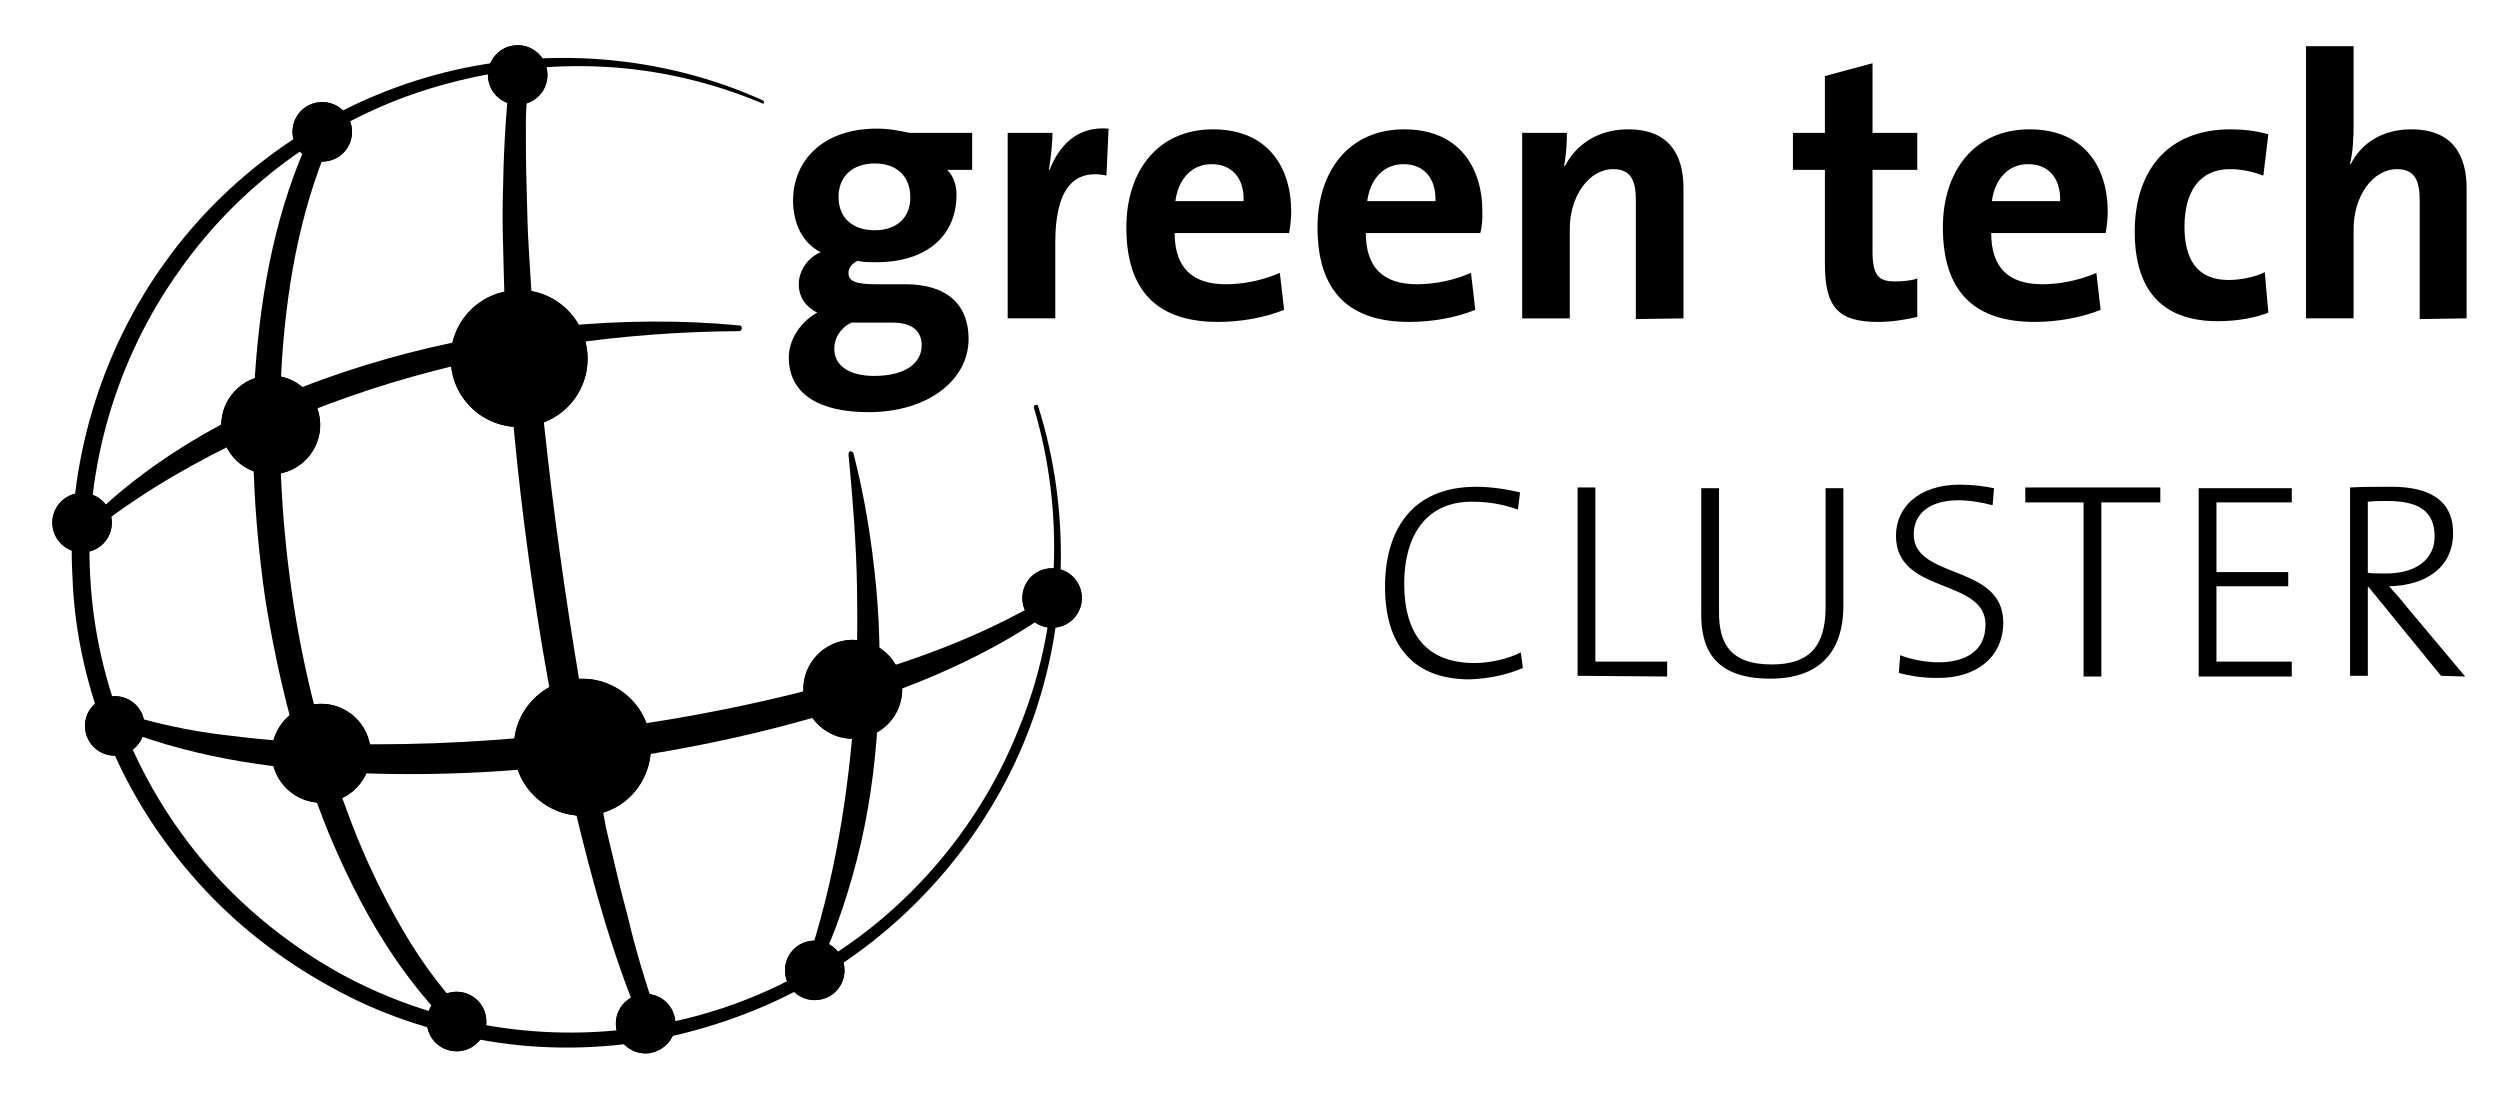 <svg id="logoGTC" version="1.1" xmlns="http://www.w3.org/2000/svg" xmlns:xlink="http://www.w3.org/1999/xlink" x="0px" y="0px" viewBox="0 0 351.8 153.8" style="enable-background:new 0 0 351.8 153.8;" xml:space="preserve"> <g id="Emblem"> <path class="st0" d="M120.1,63.8c1.6,6.2,2.6,12.5,3.2,18.9c0.6,6.4,0.6,12.8,0.2,19.2c-0.4,6.4-1.3,12.8-2.9,19s-3.7,12.4-6.9,18 c-0.2,0.3-0.5,0.4-0.8,0.2c-0.3-0.1-0.4-0.5-0.3-0.7l0,0c4.3-11.9,6.5-24.3,7.5-36.8c0.5-6.3,0.6-12.5,0.5-18.8s-0.6-12.6-1.2-18.9 c0-0.2,0.1-0.4,0.3-0.4C119.9,63.5,120.1,63.7,120.1,63.8"/> <path class="st0" d="M107.4,14.6c-7.1-3-14.7-4.8-22.4-5.2C77.2,9,69.5,9.9,62.1,12c-14.8,4.1-28,13.5-36.8,26 c-8.9,12.4-13.5,27.9-12.6,43.2c0.8,15.3,7,30.1,17.2,41.5c5.1,5.7,11.2,10.5,17.8,14.2c6.7,3.7,14,6.2,21.5,7.5 c15.1,2.5,31-0.2,44.3-7.8c13.4-7.4,24.1-19.6,29.8-33.9c5.9-14.2,6.6-30.5,2.2-45.3c-0.1-0.2,0.1-0.4,0.2-0.4 c0.2-0.1,0.4,0,0.4,0.2c4.7,14.9,4.2,31.4-1.5,46s-16.6,27.2-30.3,35c-6.8,3.9-14.4,6.6-22.1,8.1c-7.8,1.4-15.8,1.5-23.5,0.2 c-7.8-1.3-15.4-3.8-22.3-7.7c-6.9-3.8-13.2-8.7-18.5-14.6s-9.6-12.6-12.6-19.9s-4.8-15.1-5.1-23c-0.9-15.8,3.9-31.8,13.1-44.5 C32.5,24,46.2,14.6,61.4,10.5s31.7-2.8,45.9,3.6C107.5,14.2,107.6,14.4,107.4,14.6C107.7,14.6,107.5,14.7,107.4,14.6"/> <path class="st0" d="M74.3,8.8l-0.1,4.3C74.1,14.6,74,16,74,17.4c0,2.9,0,5.8,0.1,8.7s0.1,5.8,0.3,8.7c0.2,2.9,0.3,5.8,0.6,8.7 c1,11.5,2.2,23,3.8,34.5c1.6,11.5,3.5,22.9,5.7,34.3l0.8,4.3l1,4.2l1,4.2l1.1,4.2c1.3,5.6,3.1,11.1,5,16.5l0,0 c0.2,0.6-0.1,1.2-0.7,1.4s-1.2-0.1-1.4-0.6c-4.8-10.8-7.9-22.1-10.6-33.5S76,90.1,74.4,78.5s-2.7-23.2-3.3-34.9 c-0.2-2.9-0.2-5.8-0.3-8.8c-0.1-2.9-0.1-5.9,0-8.8c0.1-5.9,0.5-11.7,1.2-17.6c0.1-0.6,0.6-1.1,1.3-1C73.9,7.7,74.3,8.2,74.3,8.8 L74.3,8.8z"/> <path class="st0" d="M47.2,18.1c-2.3,5-4,10.3-5.2,15.7s-1.9,10.9-2.3,16.5c-0.7,11.1-0.2,22.3,1.4,33.3c1.6,11,4.4,21.9,8.4,32.3 c2,5.2,4.4,10.2,7.2,15s6.1,9.2,10,13.1l0,0c0.5,0.5,0.5,1.3,0,1.8s-1.3,0.5-1.8,0c-8.5-7.9-14.3-18.1-18.7-28.7 c-4.3-10.6-7.1-21.7-8.9-33c-1.6-11.3-2.2-22.8-1.2-34.2s3.4-22.8,8.7-33.1c0.3-0.6,1.1-0.9,1.7-0.5C47.2,16.7,47.4,17.5,47.2,18.1 L47.2,18.1z"/> <path class="st0" d="M104,46.6c-16.6,0.1-33,2.5-48.7,7.2c-7.9,2.4-15.5,5.4-22.9,8.9c-7.3,3.6-14.4,7.9-20.7,13.1l0,0 c-0.3,0.2-0.6,0.2-0.8-0.1c-0.2-0.2-0.2-0.6,0-0.8c5.7-6.1,12.7-11.1,20.1-15.1s15.3-7,23.4-9.3s16.3-3.8,24.7-4.6 c8.3-0.8,16.7-0.9,25-0.1c0.2,0,0.3,0.2,0.3,0.4C104.3,46.5,104.2,46.6,104,46.6"/> <path class="st0" d="M146.8,86.8c-9.4,6.4-20.1,10.6-31,13.8s-22,5.4-33.2,6.8c-11.2,1.3-22.6,1.9-33.9,1.3s-22.7-2.3-33.3-6.8 c-0.5-0.2-0.7-0.8-0.5-1.3s0.7-0.7,1.2-0.6l0,0c5.2,1.7,10.6,2.9,16.1,3.5c5.5,0.7,11,1.1,16.5,1.2s11.1,0,16.6-0.3 s11.1-0.8,16.6-1.4c11-1.3,22-3.3,32.7-6.1c5.4-1.4,10.7-3,15.9-4.9s10.3-4.2,15.1-6.9l0,0c0.5-0.3,1.1-0.1,1.3,0.4 C147.4,85.9,147.3,86.5,146.8,86.8"/> <path class="st1" d="M39,66.7c3.8-0.5,6.5-4,6-7.8s-4-6.5-7.8-6s-6.5,4-6,7.8C31.7,64.5,35.2,67.2,39,66.7"/> <path class="st2" d="M39,66.7c3.8-0.5,6.5-4,6-7.8s-4-6.5-7.8-6s-6.5,4-6,7.8C31.7,64.5,35.2,67.2,39,66.7z"/> <path class="st1" d="M46.1,112.9c3.8-0.5,6.5-4,6-7.8s-4-6.5-7.8-6s-6.5,4-6,7.8C38.8,110.7,42.3,113.4,46.1,112.9"/> <path class="st2" d="M46.1,112.9c3.8-0.5,6.5-4,6-7.8s-4-6.5-7.8-6s-6.5,4-6,7.8C38.8,110.7,42.3,113.4,46.1,112.9z"/> <path class="st3" d="M120.9,103.9c-3.8,0.5-7.3-2.2-7.8-6s2.2-7.3,6-7.8s7.3,2.2,7.8,6S124.7,103.4,120.9,103.9"/> <path class="st4" d="M120.9,103.9c-3.8,0.5-7.3-2.2-7.8-6s2.2-7.3,6-7.8s7.3,2.2,7.8,6S124.7,103.4,120.9,103.9z"/> <path class="st3" d="M91.5,103.9c-0.7-5.3-5.6-9-10.8-8.3c-5.3,0.7-9,5.5-8.3,10.8s5.6,9,10.8,8.3 C88.5,114.1,92.2,109.2,91.5,103.9"/> <path class="st4" d="M91.5,103.9c-0.7-5.3-5.6-9-10.8-8.3c-5.3,0.7-9,5.5-8.3,10.8s5.6,9,10.8,8.3 C88.5,114.1,92.2,109.2,91.5,103.9z"/> <path class="st3" d="M82.6,49.2c0.7,5.3-3,10.1-8.3,10.8c-5.3,0.7-10.1-3-10.8-8.3s3-10.1,8.3-10.8C77.1,40.2,81.9,43.9,82.6,49.2"/> <path class="st4" d="M82.6,49.2c0.7,5.3-3,10.1-8.3,10.8c-5.3,0.7-10.1-3-10.8-8.3s3-10.1,8.3-10.8C77.1,40.2,81.9,43.9,82.6,49.2z "/> <path class="st1" d="M12.1,77.7c2.3-0.3,3.9-2.4,3.6-4.7c-0.3-2.3-2.4-3.9-4.7-3.6s-3.9,2.4-3.6,4.7C7.7,76.4,9.8,78,12.1,77.7"/> <path class="st2" d="M12.1,77.7c2.3-0.3,3.9-2.4,3.6-4.7c-0.3-2.3-2.4-3.9-4.7-3.6s-3.9,2.4-3.6,4.7C7.7,76.4,9.8,78,12.1,77.7z"/> <path class="st1" d="M16.7,106.3c2.3-0.3,3.9-2.4,3.6-4.7c-0.3-2.3-2.4-3.9-4.7-3.6s-3.9,2.4-3.6,4.7 C12.3,105,14.4,106.6,16.7,106.3"/> <path class="st2" d="M16.7,106.3c2.3-0.3,3.9-2.4,3.6-4.7c-0.3-2.3-2.4-3.9-4.7-3.6s-3.9,2.4-3.6,4.7 C12.3,105,14.4,106.6,16.7,106.3z"/> <path class="st3" d="M148.6,88.3c-2.3,0.3-4.4-1.3-4.7-3.6c-0.3-2.3,1.3-4.4,3.6-4.7c2.3-0.3,4.4,1.3,4.7,3.6 C152.5,85.9,150.9,88,148.6,88.3"/> <path class="st4" d="M148.6,88.3c-2.3,0.3-4.4-1.3-4.7-3.6c-0.3-2.3,1.3-4.4,3.6-4.7c2.3-0.3,4.4,1.3,4.7,3.6 C152.5,85.9,150.9,88,148.6,88.3z"/> <path class="st3" d="M95,143.5c-0.3-2.3-2.4-3.9-4.7-3.6c-2.3,0.3-3.9,2.4-3.6,4.7s2.4,3.9,4.7,3.6C93.7,147.8,95.3,145.8,95,143.5 "/> <path class="st4" d="M95,143.5c-0.3-2.3-2.4-3.9-4.7-3.6c-2.3,0.3-3.9,2.4-3.6,4.7s2.4,3.9,4.7,3.6C93.7,147.8,95.3,145.8,95,143.5 z"/> <path class="st1" d="M68.4,143.2c-0.3-2.3-2.4-3.9-4.7-3.6c-2.3,0.3-3.9,2.4-3.6,4.7s2.4,3.9,4.7,3.6 C67.1,147.6,68.7,145.5,68.4,143.2"/> <path class="st2" d="M68.4,143.2c-0.3-2.3-2.4-3.9-4.7-3.6c-2.3,0.3-3.9,2.4-3.6,4.7s2.4,3.9,4.7,3.6 C67.1,147.6,68.7,145.5,68.4,143.2z"/> <path class="st3" d="M118.8,136c-0.3-2.3-2.4-3.9-4.7-3.6c-2.3,0.3-3.9,2.4-3.6,4.7s2.4,3.9,4.7,3.6 C117.5,140.4,119.1,138.3,118.8,136"/> <path class="st4" d="M118.8,136c-0.3-2.3-2.4-3.9-4.7-3.6c-2.3,0.3-3.9,2.4-3.6,4.7s2.4,3.9,4.7,3.6 C117.5,140.4,119.1,138.3,118.8,136z"/> <path class="st1" d="M49.5,18c0.3,2.3-1.3,4.4-3.6,4.7c-2.3,0.3-4.4-1.3-4.7-3.6s1.3-4.4,3.6-4.7S49.2,15.7,49.5,18"/> <path class="st2" d="M49.5,18c0.3,2.3-1.3,4.4-3.6,4.7c-2.3,0.3-4.4-1.3-4.7-3.6s1.3-4.4,3.6-4.7S49.2,15.7,49.5,18z"/> <path class="st3" d="M77,10c-0.3-2.3-2.4-3.9-4.7-3.6c-2.3,0.3-3.9,2.4-3.6,4.7s2.4,3.9,4.7,3.6C75.7,14.4,77.3,12.3,77,10"/> <path class="st4" d="M77,10c-0.3-2.3-2.4-3.9-4.7-3.6c-2.3,0.3-3.9,2.4-3.6,4.7s2.4,3.9,4.7,3.6C75.7,14.4,77.3,12.3,77,10z"/> </g> <g id="Font"> <path d="M347.1,44.8V26.5c0-4.6-1.9-8.3-7.8-8.3c-4,0-7,1.9-8.5,4.9l-0.1-0.1c0.4-1.5,0.5-3.7,0.5-5.3V6.5h-6.7v38.3h6.7V32.2 c0-4.6,2.7-8.4,6.1-8.4c2.5,0,3.2,1.6,3.2,4.4v16.7L347.1,44.8L347.1,44.8z M319.2,44l-0.5-5.7c-1.4,0.7-3.4,1.1-5.1,1.1 c-4.5,0-6.2-3-6.2-7.5c0-4.9,2.1-8.1,6.4-8.1c1.7,0,3.3,0.4,4.7,0.9l0.7-5.8c-1.7-0.5-3.6-0.7-5.3-0.7c-9.2,0-13.5,6.2-13.5,14.4 c0,8.9,4.5,12.6,11.7,12.6C314.9,45.2,317.4,44.7,319.2,44 M289.9,28.3h-9.6c0.4-3.1,2.3-5.2,5.1-5.2C288.2,23.1,290,25,289.9,28.3 M296.6,29.8c0-6.4-3.4-11.6-11-11.6c-7.8,0-12.2,5.9-12.2,13.8c0,9.2,4.6,13.3,12.9,13.3c3.2,0,6.6-0.6,9.3-1.7l-0.6-5.2 c-2.3,1-5,1.6-7.6,1.6c-4.8,0-7.2-2.4-7.2-7.2h16.1C296.5,31.7,296.6,30.7,296.6,29.8 M269.8,44.6v-5.4c-0.9,0.3-2.1,0.4-3.2,0.4 c-2.3,0-3.1-0.9-3.1-4.3V23.9h6.3v-5.2h-6.3V8.9l-6.7,1.8v8h-4.5v5.2h4.5v13.2c0,6.1,1.8,8.2,7.5,8.2 C266.2,45.3,268.1,45,269.8,44.6 M236.9,44.8V26.5c0-4.6-1.9-8.3-7.8-8.3c-4.2,0-7.3,2.1-8.9,5.2l-0.1-0.1c0.3-1.4,0.4-3.4,0.4-4.6 h-6.3v26.1h6.7V32.2c0-4.6,2.7-8.4,6.1-8.4c2.5,0,3.2,1.6,3.2,4.4v16.7L236.9,44.8L236.9,44.8z M202,28.3h-9.6 c0.4-3.1,2.3-5.2,5.1-5.2C200.3,23.1,202.1,25,202,28.3 M208.6,29.8c0-6.4-3.4-11.6-11-11.6c-7.8,0-12.2,5.9-12.2,13.8 c0,9.2,4.6,13.3,12.9,13.3c3.3,0,6.6-0.6,9.3-1.7l-0.6-5.2c-2.3,1-5,1.6-7.6,1.6c-4.8,0-7.2-2.4-7.2-7.2h16.1 C208.6,31.7,208.6,30.7,208.6,29.8 M175,28.3h-9.6c0.4-3.1,2.3-5.2,5.1-5.2C173.3,23.1,175.1,25,175,28.3 M181.7,29.8 c0-6.4-3.4-11.6-11-11.6c-7.8,0-12.2,5.9-12.2,13.8c0,9.2,4.6,13.3,12.9,13.3c3.2,0,6.6-0.6,9.3-1.7l-0.6-5.2c-2.3,1-5,1.6-7.6,1.6 c-4.8,0-7.2-2.4-7.2-7.2h16.1C181.6,31.7,181.7,30.7,181.7,29.8 M156,18.1c-4.5-0.4-7,2.5-8.3,5.8h-0.1c0.3-1.8,0.5-3.9,0.5-5.2 h-6.3v26.1h6.7V34.1c0-7.2,2.4-10.4,7.2-9.4L156,18.1z M129.7,48.6c0,2.5-2.3,4.3-6.7,4.3c-3.4,0-5.6-1.4-5.6-3.8 c0-1.5,0.8-2.9,2.4-3.7h1.2h4.6C128.5,45.4,129.7,46.7,129.7,48.6 M128.1,27.8c0,2.9-2,4.6-5,4.6c-3.2,0-5.1-1.8-5.1-4.7 c0-2.8,1.9-4.7,5.1-4.7C126.2,23,128.1,24.8,128.1,27.8 M136.3,47.7c0-5-3.2-7.7-8.9-7.7h-4c-3,0-4-0.4-4-1.6 c0-0.6,0.4-1.3,1.3-1.7c0.7,0.2,1.7,0.2,2.6,0.2c7.2,0,11.3-3.8,11.3-9.5c0-1.5-0.5-2.7-1.3-3.5h3.5v-5.2H128 c-1.5-0.3-2.8-0.6-4.6-0.6c-7.7,0-11.8,4.6-11.8,10.1c0,3.2,1.3,6,3.9,7.3c-1.8,0.7-3.1,2.6-3.1,4.5c0,1.8,1,3.2,2.6,4 c-2.1,1.1-4,3.6-4,6.3c0,5.1,4.2,7.7,11.2,7.7C130.7,58,136.3,53.4,136.3,47.7"/> <path d="M342.6,75.5c0,3.1-2.5,5.2-6.8,5.2c-1.3,0-2.1,0-2.6-0.1v-10c0.9-0.1,1.7-0.1,2.7-0.1C340.2,70.5,342.6,71.8,342.6,75.5 M346.9,95.2l-8.3-9.9c-0.7-0.9-1.6-1.9-2.4-2.8c5.1-0.1,9-2.6,9-7.5s-3.8-6.5-8.6-6.5c-2.8,0-4.3,0-5.9,0.1v26.5h2.5V82.6h0.1 l10.2,12.5L346.9,95.2L346.9,95.2L346.9,95.2z M322.5,95.2v-2.1h-10.6V82.5H322v-2h-10.1v-9.8h10.6v-2h-13.1v26.5H322.5L322.5,95.2 z M304,70.7v-2.1h-19v2.1h8.2v24.5h2.5V70.7H304z M281.9,87.6c0-8.3-12.6-6-12.6-12.4c0-2.9,2.2-4.8,6.3-4.8c1.6,0,3.3,0.3,4.8,0.7 l0.2-2.4c-1.5-0.3-3.1-0.5-4.8-0.5c-5.7,0-9,3.1-9,7.2c0,8.3,12.6,5.9,12.6,12.5c0,3.9-3.1,5.3-6.6,5.3c-1.8,0-3.9-0.4-5.4-1 l-0.2,2.5c1.5,0.4,3.3,0.7,5.3,0.7C278.3,95.5,281.9,92.3,281.9,87.6 M259.4,85.2V68.7h-2.5v16.7c0,5.9-2.6,8.1-7.6,8.1 c-6.1,0-7.4-3.3-7.4-7.3V68.7h-2.5v17.8c0,4.4,1.5,9,9.7,9C255.9,95.5,259.4,91.9,259.4,85.2 M234.6,95.2v-2.1h-10.1V68.6H222v26.5 L234.6,95.2L234.6,95.2z M214.3,94l-0.3-2.2c-1.7,0.9-4.3,1.5-6.5,1.5c-6.8,0-9.9-4.1-9.9-11.2c0-6.2,2.7-11.5,9.5-11.5 c2.2,0,4.2,0.3,6.5,1.1l0.3-2.4c-2-0.5-4.2-0.8-6.2-0.8c-9.1,0-12.8,6.2-12.8,14.1c0,8.1,3.9,13,11.9,13 C209.7,95.5,212.2,94.9,214.3,94"/> </g> </svg>